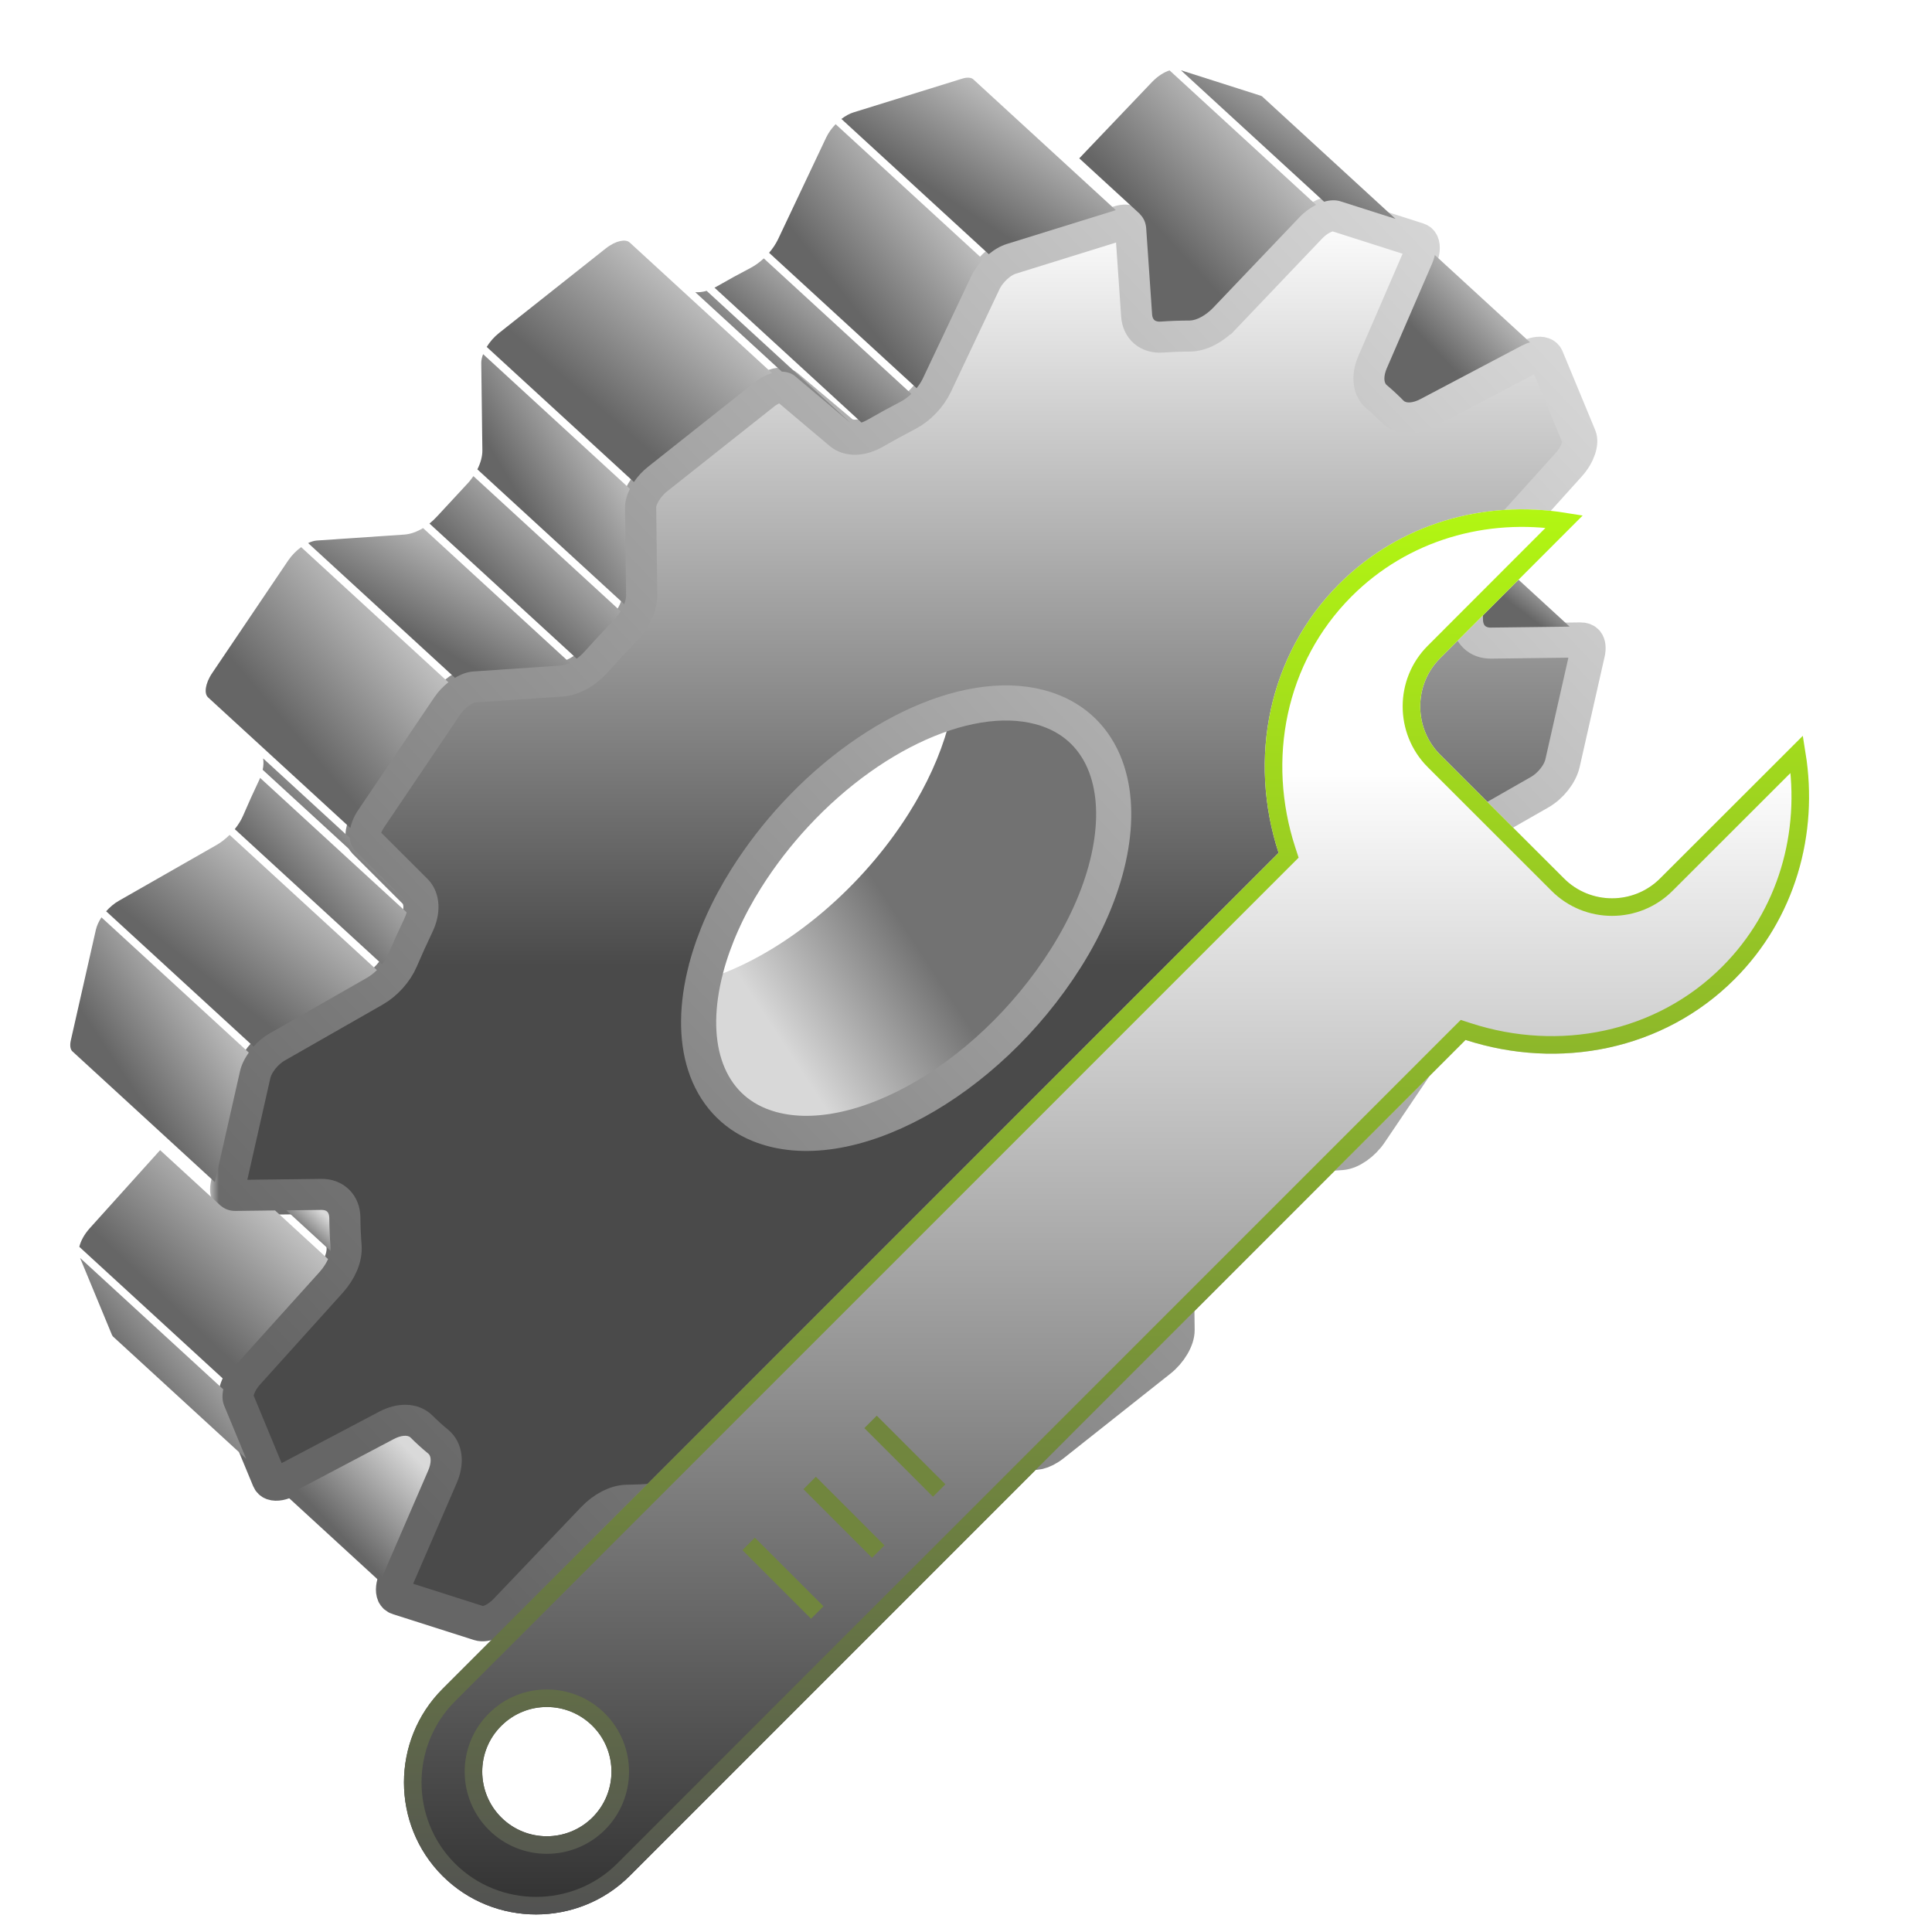 <?xml version="1.0" encoding="UTF-8"?>
<svg xmlns="http://www.w3.org/2000/svg" width="110" height="110" viewBox="0 0 110 110" fill="none">
  <g clip-path="url(#clip0_87_1741)">
    <g clip-path="url(#clip1_87_1741)">
      <path d="M53.973 41.4C53.52 43.028 52.767 44.685 51.731 46.328C49.085 50.521 44.949 54.023 40.895 55.521C40.444 57.332 40.418 59.018 40.865 60.403C41.313 61.793 42.227 62.804 43.509 63.327C47.222 64.843 53.055 62.257 57.388 57.58C58.36 56.531 59.257 55.377 60.037 54.141C62.317 50.528 63.17 46.795 62.318 44.154C61.87 42.763 60.956 41.752 59.674 41.229C58.072 40.575 56.074 40.688 53.972 41.4L53.973 41.4Z" fill="url(#paint0_linear_87_1741)"></path>
      <mask id="path-2-outside-1_87_1741" maskUnits="userSpaceOnUse" x="11.961" y="10.168" width="80" height="84" fill="black">
        <rect fill="white" x="11.961" y="10.168" width="80" height="84"></rect>
        <path d="M69.644 18.041C69.063 18.65 68.349 19.016 67.734 19.018C67.215 19.019 66.677 19.039 66.133 19.076C65.776 19.101 65.464 19.008 65.23 18.809C64.994 18.608 64.856 18.316 64.832 17.965L64.493 13.05C64.483 12.893 64.43 12.78 64.338 12.717C64.208 12.629 63.987 12.625 63.731 12.704L57.548 14.625C56.944 14.812 56.306 15.4 55.995 16.055L53.236 21.886C52.916 22.563 52.313 23.195 51.662 23.534C51.027 23.864 50.391 24.212 49.771 24.567C49.051 24.98 48.326 25.002 47.879 24.625L44.783 22.014C44.575 21.838 44.032 21.907 43.435 22.379L37.368 27.187C36.778 27.654 36.354 28.372 36.361 28.893L36.423 33.866C36.431 34.493 36.091 35.223 35.516 35.824C34.953 36.409 34.398 37.007 33.867 37.602C33.852 37.619 33.836 37.636 33.821 37.652C33.275 38.241 32.592 38.615 31.981 38.657L26.997 38.997C26.474 39.032 25.789 39.511 25.369 40.133L21.044 46.54C20.618 47.17 20.595 47.714 20.787 47.907L23.628 50.742C24.043 51.157 24.078 51.879 23.721 52.629C23.402 53.295 23.096 53.972 22.811 54.638C22.524 55.311 21.941 55.959 21.29 56.331L15.724 59.509C15.095 59.868 14.557 60.55 14.417 61.164L12.993 67.452C12.934 67.713 12.957 67.931 13.056 68.052C13.126 68.139 13.243 68.182 13.402 68.18L18.301 68.12C18.651 68.115 18.952 68.226 19.172 68.44C19.396 68.657 19.515 68.963 19.52 69.323C19.525 69.877 19.549 70.43 19.591 70.968C19.639 71.578 19.331 72.316 18.767 72.941L14.069 78.154C13.513 78.772 13.349 79.434 13.478 79.744L15.336 84.23C15.375 84.323 15.437 84.382 15.53 84.416C15.732 84.488 16.049 84.428 16.376 84.255L22.055 81.26C22.79 80.873 23.506 80.891 23.923 81.308C24.227 81.612 24.549 81.904 24.879 82.174C25.34 82.552 25.421 83.264 25.089 84.032L22.544 89.915C22.397 90.254 22.363 90.573 22.452 90.767C22.467 90.801 22.489 90.826 22.512 90.851L22.55 90.885C22.55 90.885 22.552 90.888 22.553 90.889C22.583 90.912 22.614 90.932 22.654 90.944L27.297 92.425C27.618 92.527 28.268 92.312 28.841 91.71L33.238 87.098L33.796 86.512C34.372 85.908 35.081 85.543 35.692 85.535C36.195 85.529 36.712 85.507 37.229 85.468C37.593 85.44 37.911 85.534 38.149 85.739C38.382 85.939 38.518 86.23 38.542 86.578L38.886 91.567C38.897 91.725 38.949 91.837 39.042 91.9C39.171 91.988 39.392 91.993 39.648 91.914L45.832 89.993C46.437 89.804 47.075 89.217 47.384 88.563L50.245 82.516C50.567 81.835 51.151 81.223 51.806 80.876C52.365 80.581 52.929 80.27 53.479 79.953C54.214 79.531 54.924 79.507 55.378 79.891L58.596 82.604C58.804 82.78 59.348 82.712 59.944 82.239L66.012 77.431C66.603 76.963 67.025 76.245 67.019 75.725L66.954 70.491C66.946 69.869 67.279 69.137 67.853 68.54C68.325 68.046 68.794 67.539 69.247 67.034C69.796 66.418 70.507 66.022 71.132 65.979L76.382 65.621C76.905 65.585 77.591 65.107 78.01 64.484L82.336 58.078C82.761 57.448 82.785 56.904 82.593 56.711L79.601 53.725C79.18 53.304 79.146 52.6 79.507 51.839C79.774 51.279 80.034 50.707 80.28 50.138C80.573 49.458 81.141 48.829 81.798 48.454L87.655 45.108C88.286 44.749 88.823 44.068 88.963 43.453L90.386 37.165C90.445 36.905 90.422 36.686 90.324 36.564C90.254 36.478 90.137 36.435 89.979 36.437L84.887 36.5C84.537 36.504 84.235 36.393 84.016 36.179C83.791 35.96 83.671 35.652 83.668 35.289C83.665 34.794 83.647 34.303 83.614 33.827C83.574 33.22 83.882 32.487 84.44 31.869L89.311 26.463C89.868 25.846 90.031 25.183 89.902 24.873L88.044 20.388C88.025 20.342 88 20.305 87.969 20.275L87.964 20.27C87.933 20.241 87.895 20.217 87.85 20.201C87.648 20.129 87.332 20.189 87.004 20.361L81.239 23.402C80.499 23.792 79.78 23.771 79.363 23.346C79.078 23.055 78.773 22.773 78.459 22.508C78.007 22.128 77.931 21.42 78.26 20.659L80.837 14.702C80.983 14.363 81.018 14.045 80.929 13.85C80.888 13.76 80.824 13.704 80.726 13.673L76.084 12.192C75.763 12.09 75.112 12.306 74.539 12.907L69.646 18.041L69.644 18.041ZM63.052 43.919C63.972 46.772 63.089 50.745 60.69 54.547C56.168 61.71 48.167 66.056 43.216 64.035C41.718 63.424 40.652 62.248 40.132 60.636C39.632 59.086 39.668 57.204 40.187 55.2C40.19 55.162 40.2 55.124 40.215 55.089C40.656 53.437 41.422 51.706 42.494 50.007C43.319 48.699 44.262 47.484 45.281 46.385C49.836 41.469 55.92 38.868 59.967 40.519C61.465 41.131 62.532 42.306 63.052 43.919Z"></path>
      </mask>
      <path d="M69.644 18.041C69.063 18.65 68.349 19.016 67.734 19.018C67.215 19.019 66.677 19.039 66.133 19.076C65.776 19.101 65.464 19.008 65.23 18.809C64.994 18.608 64.856 18.316 64.832 17.965L64.493 13.05C64.483 12.893 64.43 12.78 64.338 12.717C64.208 12.629 63.987 12.625 63.731 12.704L57.548 14.625C56.944 14.812 56.306 15.4 55.995 16.055L53.236 21.886C52.916 22.563 52.313 23.195 51.662 23.534C51.027 23.864 50.391 24.212 49.771 24.567C49.051 24.98 48.326 25.002 47.879 24.625L44.783 22.014C44.575 21.838 44.032 21.907 43.435 22.379L37.368 27.187C36.778 27.654 36.354 28.372 36.361 28.893L36.423 33.866C36.431 34.493 36.091 35.223 35.516 35.824C34.953 36.409 34.398 37.007 33.867 37.602C33.852 37.619 33.836 37.636 33.821 37.652C33.275 38.241 32.592 38.615 31.981 38.657L26.997 38.997C26.474 39.032 25.789 39.511 25.369 40.133L21.044 46.54C20.618 47.17 20.595 47.714 20.787 47.907L23.628 50.742C24.043 51.157 24.078 51.879 23.721 52.629C23.402 53.295 23.096 53.972 22.811 54.638C22.524 55.311 21.941 55.959 21.29 56.331L15.724 59.509C15.095 59.868 14.557 60.55 14.417 61.164L12.993 67.452C12.934 67.713 12.957 67.931 13.056 68.052C13.126 68.139 13.243 68.182 13.402 68.18L18.301 68.12C18.651 68.115 18.952 68.226 19.172 68.44C19.396 68.657 19.515 68.963 19.52 69.323C19.525 69.877 19.549 70.43 19.591 70.968C19.639 71.578 19.331 72.316 18.767 72.941L14.069 78.154C13.513 78.772 13.349 79.434 13.478 79.744L15.336 84.23C15.375 84.323 15.437 84.382 15.53 84.416C15.732 84.488 16.049 84.428 16.376 84.255L22.055 81.26C22.79 80.873 23.506 80.891 23.923 81.308C24.227 81.612 24.549 81.904 24.879 82.174C25.34 82.552 25.421 83.264 25.089 84.032L22.544 89.915C22.397 90.254 22.363 90.573 22.452 90.767C22.467 90.801 22.489 90.826 22.512 90.851L22.55 90.885C22.55 90.885 22.552 90.888 22.553 90.889C22.583 90.912 22.614 90.932 22.654 90.944L27.297 92.425C27.618 92.527 28.268 92.312 28.841 91.71L33.238 87.098L33.796 86.512C34.372 85.908 35.081 85.543 35.692 85.535C36.195 85.529 36.712 85.507 37.229 85.468C37.593 85.44 37.911 85.534 38.149 85.739C38.382 85.939 38.518 86.23 38.542 86.578L38.886 91.567C38.897 91.725 38.949 91.837 39.042 91.9C39.171 91.988 39.392 91.993 39.648 91.914L45.832 89.993C46.437 89.804 47.075 89.217 47.384 88.563L50.245 82.516C50.567 81.835 51.151 81.223 51.806 80.876C52.365 80.581 52.929 80.27 53.479 79.953C54.214 79.531 54.924 79.507 55.378 79.891L58.596 82.604C58.804 82.78 59.348 82.712 59.944 82.239L66.012 77.431C66.603 76.963 67.025 76.245 67.019 75.725L66.954 70.491C66.946 69.869 67.279 69.137 67.853 68.54C68.325 68.046 68.794 67.539 69.247 67.034C69.796 66.418 70.507 66.022 71.132 65.979L76.382 65.621C76.905 65.585 77.591 65.107 78.01 64.484L82.336 58.078C82.761 57.448 82.785 56.904 82.593 56.711L79.601 53.725C79.18 53.304 79.146 52.6 79.507 51.839C79.774 51.279 80.034 50.707 80.28 50.138C80.573 49.458 81.141 48.829 81.798 48.454L87.655 45.108C88.286 44.749 88.823 44.068 88.963 43.453L90.386 37.165C90.445 36.905 90.422 36.686 90.324 36.564C90.254 36.478 90.137 36.435 89.979 36.437L84.887 36.5C84.537 36.504 84.235 36.393 84.016 36.179C83.791 35.96 83.671 35.652 83.668 35.289C83.665 34.794 83.647 34.303 83.614 33.827C83.574 33.22 83.882 32.487 84.44 31.869L89.311 26.463C89.868 25.846 90.031 25.183 89.902 24.873L88.044 20.388C88.025 20.342 88 20.305 87.969 20.275L87.964 20.27C87.933 20.241 87.895 20.217 87.85 20.201C87.648 20.129 87.332 20.189 87.004 20.361L81.239 23.402C80.499 23.792 79.78 23.771 79.363 23.346C79.078 23.055 78.773 22.773 78.459 22.508C78.007 22.128 77.931 21.42 78.26 20.659L80.837 14.702C80.983 14.363 81.018 14.045 80.929 13.85C80.888 13.76 80.824 13.704 80.726 13.673L76.084 12.192C75.763 12.09 75.112 12.306 74.539 12.907L69.646 18.041L69.644 18.041ZM63.052 43.919C63.972 46.772 63.089 50.745 60.69 54.547C56.168 61.71 48.167 66.056 43.216 64.035C41.718 63.424 40.652 62.248 40.132 60.636C39.632 59.086 39.668 57.204 40.187 55.2C40.19 55.162 40.2 55.124 40.215 55.089C40.656 53.437 41.422 51.706 42.494 50.007C43.319 48.699 44.262 47.484 45.281 46.385C49.836 41.469 55.92 38.868 59.967 40.519C61.465 41.131 62.532 42.306 63.052 43.919Z" fill="url(#paint1_linear_87_1741)"></path>
      <path d="M69.644 18.041C69.063 18.65 68.349 19.016 67.734 19.018C67.215 19.019 66.677 19.039 66.133 19.076C65.776 19.101 65.464 19.008 65.23 18.809C64.994 18.608 64.856 18.316 64.832 17.965L64.493 13.05C64.483 12.893 64.43 12.78 64.338 12.717C64.208 12.629 63.987 12.625 63.731 12.704L57.548 14.625C56.944 14.812 56.306 15.4 55.995 16.055L53.236 21.886C52.916 22.563 52.313 23.195 51.662 23.534C51.027 23.864 50.391 24.212 49.771 24.567C49.051 24.98 48.326 25.002 47.879 24.625L44.783 22.014C44.575 21.838 44.032 21.907 43.435 22.379L37.368 27.187C36.778 27.654 36.354 28.372 36.361 28.893L36.423 33.866C36.431 34.493 36.091 35.223 35.516 35.824C34.953 36.409 34.398 37.007 33.867 37.602C33.852 37.619 33.836 37.636 33.821 37.652C33.275 38.241 32.592 38.615 31.981 38.657L26.997 38.997C26.474 39.032 25.789 39.511 25.369 40.133L21.044 46.54C20.618 47.17 20.595 47.714 20.787 47.907L23.628 50.742C24.043 51.157 24.078 51.879 23.721 52.629C23.402 53.295 23.096 53.972 22.811 54.638C22.524 55.311 21.941 55.959 21.29 56.331L15.724 59.509C15.095 59.868 14.557 60.55 14.417 61.164L12.993 67.452C12.934 67.713 12.957 67.931 13.056 68.052C13.126 68.139 13.243 68.182 13.402 68.18L18.301 68.12C18.651 68.115 18.952 68.226 19.172 68.44C19.396 68.657 19.515 68.963 19.52 69.323C19.525 69.877 19.549 70.43 19.591 70.968C19.639 71.578 19.331 72.316 18.767 72.941L14.069 78.154C13.513 78.772 13.349 79.434 13.478 79.744L15.336 84.23C15.375 84.323 15.437 84.382 15.53 84.416C15.732 84.488 16.049 84.428 16.376 84.255L22.055 81.26C22.79 80.873 23.506 80.891 23.923 81.308C24.227 81.612 24.549 81.904 24.879 82.174C25.34 82.552 25.421 83.264 25.089 84.032L22.544 89.915C22.397 90.254 22.363 90.573 22.452 90.767C22.467 90.801 22.489 90.826 22.512 90.851L22.55 90.885C22.55 90.885 22.552 90.888 22.553 90.889C22.583 90.912 22.614 90.932 22.654 90.944L27.297 92.425C27.618 92.527 28.268 92.312 28.841 91.71L33.238 87.098L33.796 86.512C34.372 85.908 35.081 85.543 35.692 85.535C36.195 85.529 36.712 85.507 37.229 85.468C37.593 85.44 37.911 85.534 38.149 85.739C38.382 85.939 38.518 86.23 38.542 86.578L38.886 91.567C38.897 91.725 38.949 91.837 39.042 91.9C39.171 91.988 39.392 91.993 39.648 91.914L45.832 89.993C46.437 89.804 47.075 89.217 47.384 88.563L50.245 82.516C50.567 81.835 51.151 81.223 51.806 80.876C52.365 80.581 52.929 80.27 53.479 79.953C54.214 79.531 54.924 79.507 55.378 79.891L58.596 82.604C58.804 82.78 59.348 82.712 59.944 82.239L66.012 77.431C66.603 76.963 67.025 76.245 67.019 75.725L66.954 70.491C66.946 69.869 67.279 69.137 67.853 68.54C68.325 68.046 68.794 67.539 69.247 67.034C69.796 66.418 70.507 66.022 71.132 65.979L76.382 65.621C76.905 65.585 77.591 65.107 78.01 64.484L82.336 58.078C82.761 57.448 82.785 56.904 82.593 56.711L79.601 53.725C79.18 53.304 79.146 52.6 79.507 51.839C79.774 51.279 80.034 50.707 80.28 50.138C80.573 49.458 81.141 48.829 81.798 48.454L87.655 45.108C88.286 44.749 88.823 44.068 88.963 43.453L90.386 37.165C90.445 36.905 90.422 36.686 90.324 36.564C90.254 36.478 90.137 36.435 89.979 36.437L84.887 36.5C84.537 36.504 84.235 36.393 84.016 36.179C83.791 35.96 83.671 35.652 83.668 35.289C83.665 34.794 83.647 34.303 83.614 33.827C83.574 33.22 83.882 32.487 84.44 31.869L89.311 26.463C89.868 25.846 90.031 25.183 89.902 24.873L88.044 20.388C88.025 20.342 88 20.305 87.969 20.275L87.964 20.27C87.933 20.241 87.895 20.217 87.85 20.201C87.648 20.129 87.332 20.189 87.004 20.361L81.239 23.402C80.499 23.792 79.78 23.771 79.363 23.346C79.078 23.055 78.773 22.773 78.459 22.508C78.007 22.128 77.931 21.42 78.26 20.659L80.837 14.702C80.983 14.363 81.018 14.045 80.929 13.85C80.888 13.76 80.824 13.704 80.726 13.673L76.084 12.192C75.763 12.09 75.112 12.306 74.539 12.907L69.646 18.041L69.644 18.041ZM63.052 43.919C63.972 46.772 63.089 50.745 60.69 54.547C56.168 61.71 48.167 66.056 43.216 64.035C41.718 63.424 40.652 62.248 40.132 60.636C39.632 59.086 39.668 57.204 40.187 55.2C40.19 55.162 40.2 55.124 40.215 55.089C40.656 53.437 41.422 51.706 42.494 50.007C43.319 48.699 44.262 47.484 45.281 46.385C49.836 41.469 55.92 38.868 59.967 40.519C61.465 41.131 62.532 42.306 63.052 43.919Z" stroke="url(#paint2_linear_87_1741)" stroke-width="2" mask="url(#path-2-outside-1_87_1741)"></path>
      <path d="M84.381 33.776C84.414 34.267 84.433 34.774 84.436 35.283C84.437 35.391 84.458 35.539 84.552 35.631C84.641 35.718 84.777 35.735 84.875 35.733L89.369 35.678L85.357 31.996L85.011 32.38C84.602 32.834 84.355 33.382 84.381 33.775V33.776Z" fill="url(#paint3_linear_87_1741)"></path>
      <path d="M78.961 20.96C78.778 21.386 78.773 21.772 78.951 21.921C79.284 22.202 79.606 22.501 79.909 22.809C80.072 22.976 80.46 22.941 80.873 22.723L86.638 19.682C86.797 19.598 86.955 19.535 87.11 19.489L81.694 14.52C81.66 14.677 81.61 14.838 81.539 15.003L78.962 20.96L78.961 20.96Z" fill="url(#paint4_linear_87_1741)"></path>
      <path d="M24.727 39.704C24.951 39.373 25.229 39.082 25.529 38.846L17.146 31.152C16.871 31.352 16.609 31.614 16.409 31.911L12.083 38.318C11.658 38.947 11.634 39.492 11.827 39.685L11.875 39.733L19.948 47.141C20.018 46.809 20.168 46.456 20.402 46.111L24.727 39.704Z" fill="url(#paint5_linear_87_1741)"></path>
      <path d="M12.712 79.103L4.559 71.621L6.375 76.006C6.389 76.037 6.405 76.063 6.424 76.087L14.014 83.052L12.764 80.033C12.652 79.765 12.642 79.443 12.712 79.103H12.712Z" fill="url(#paint6_linear_87_1741)"></path>
      <path d="M20.238 48.445C20.044 48.252 19.936 47.994 19.908 47.7L14.982 43.18C15.013 43.38 15.006 43.598 14.957 43.829L23.079 51.282C23.079 51.282 23.078 51.281 23.078 51.281L20.237 48.445H20.238Z" fill="url(#paint7_linear_87_1741)"></path>
      <path d="M23.022 52.299C23.081 52.177 23.123 52.058 23.152 51.945L14.809 44.289C14.792 44.329 14.779 44.368 14.76 44.408C14.442 45.075 14.135 45.751 13.851 46.418C13.734 46.691 13.567 46.96 13.367 47.208L21.754 54.905C21.893 54.724 22.017 54.535 22.1 54.339C22.389 53.662 22.699 52.976 23.023 52.3L23.022 52.299Z" fill="url(#paint8_linear_87_1741)"></path>
      <path d="M18.19 72.428C18.401 72.194 18.568 71.935 18.678 71.687L15.66 68.917L13.409 68.945C13.084 68.949 12.801 68.846 12.587 68.661C12.579 68.655 12.569 68.653 12.56 68.645L9.116 65.484L5.108 69.933C4.78 70.297 4.591 70.675 4.516 70.989L12.855 78.641C12.995 78.3 13.208 77.957 13.492 77.641L18.19 72.428Z" fill="url(#paint9_linear_87_1741)"></path>
      <path d="M12.237 67.306C12.238 67.299 12.238 67.292 12.24 67.284L13.664 60.995C13.745 60.635 13.925 60.269 14.165 59.929L5.776 52.23C5.623 52.463 5.511 52.708 5.457 52.944L4.033 59.232C3.966 59.525 4.002 59.757 4.131 59.869C4.133 59.871 4.133 59.873 4.135 59.875C4.138 59.877 4.141 59.878 4.144 59.88L12.237 67.307L12.237 67.306Z" fill="url(#paint10_linear_87_1741)"></path>
      <path d="M20.902 55.666C21.102 55.552 21.288 55.4 21.46 55.233L13.072 47.535C12.845 47.761 12.592 47.96 12.327 48.111L6.761 51.29C6.498 51.44 6.252 51.649 6.043 51.884L14.436 59.586C14.697 59.294 15.004 59.035 15.336 58.845L20.902 55.667L20.902 55.666Z" fill="url(#paint11_linear_87_1741)"></path>
      <path d="M76.319 11.462L79.458 12.463L71.859 5.489C71.833 5.473 71.806 5.458 71.773 5.447L67.234 4L75.39 11.485C75.722 11.389 76.044 11.374 76.319 11.462V11.462Z" fill="url(#paint12_linear_87_1741)"></path>
      <path d="M22.414 81.937L16.735 84.932C16.578 85.015 16.422 85.077 16.27 85.124L21.68 90.089C21.714 89.933 21.764 89.774 21.834 89.612L24.379 83.728C24.565 83.3 24.568 82.913 24.387 82.765C24.037 82.479 23.697 82.17 23.375 81.848C23.211 81.684 22.825 81.72 22.413 81.937H22.414Z" fill="url(#paint13_linear_87_1741)"></path>
      <path d="M37.642 86.316C37.542 86.23 37.392 86.221 37.284 86.229C36.751 86.269 36.217 86.293 35.699 86.299C35.304 86.303 34.775 86.594 34.352 87.037L34.066 87.337L38.073 91.014L37.771 86.628C37.764 86.531 37.737 86.397 37.642 86.316L37.642 86.316Z" fill="url(#paint14_linear_87_1741)"></path>
      <path d="M64.894 12.175C64.909 12.189 64.915 12.206 64.927 12.222C65.119 12.418 65.237 12.684 65.259 12.997L65.597 17.911C65.604 18.009 65.633 18.144 65.728 18.225C65.826 18.309 65.973 18.318 66.078 18.31C66.638 18.271 67.194 18.252 67.73 18.25C68.125 18.248 68.656 17.959 69.083 17.512L73.977 12.378C74.271 12.069 74.6 11.829 74.933 11.662L66.591 4.008C66.282 4.108 65.919 4.326 65.581 4.681L61.449 9.015L64.894 12.176V12.175Z" fill="url(#paint15_linear_87_1741)"></path>
      <path d="M18.748 69.332C18.747 69.226 18.726 69.08 18.632 68.989C18.543 68.902 18.407 68.886 18.309 68.887L16.301 68.912L18.815 71.219C18.822 71.153 18.826 71.089 18.821 71.029C18.778 70.474 18.753 69.903 18.748 69.332Z" fill="url(#paint16_linear_87_1741)"></path>
      <path d="M31.929 37.891C32.089 37.88 32.267 37.826 32.448 37.739L24.087 30.066C23.734 30.28 23.368 30.412 23.025 30.436L18.04 30.775C17.884 30.786 17.715 30.84 17.543 30.92L25.904 38.593C26.25 38.386 26.609 38.254 26.945 38.231L31.93 37.892L31.929 37.891Z" fill="url(#paint17_linear_87_1741)"></path>
      <path d="M48.376 24.038C48.383 24.043 48.391 24.046 48.398 24.051L40.233 16.559C40.007 16.626 39.789 16.65 39.586 16.636L44.516 21.16C44.809 21.165 45.073 21.252 45.28 21.427L48.376 24.038Z" fill="url(#paint18_linear_87_1741)"></path>
      <path d="M51.303 22.856C51.511 22.748 51.707 22.594 51.89 22.423L43.487 14.711C43.254 14.929 42.998 15.117 42.734 15.254C42.089 15.591 41.437 15.949 40.794 16.319C40.756 16.341 40.718 16.358 40.68 16.378L49.05 24.058C49.158 24.021 49.271 23.971 49.385 23.905C50.014 23.544 50.66 23.191 51.303 22.857L51.303 22.856Z" fill="url(#paint19_linear_87_1741)"></path>
      <path d="M35.586 28.903C35.582 28.566 35.684 28.196 35.864 27.834L27.506 20.164C27.439 20.341 27.399 20.514 27.401 20.669L27.464 25.64C27.468 25.982 27.364 26.357 27.18 26.724L35.542 34.398C35.612 34.213 35.65 34.034 35.648 33.877L35.586 28.904V28.903Z" fill="url(#paint20_linear_87_1741)"></path>
      <path d="M34.957 35.293C35.105 35.141 35.233 34.973 35.339 34.803L26.955 27.109C26.84 27.277 26.709 27.44 26.562 27.593L24.901 29.385C24.901 29.385 24.901 29.385 24.901 29.385C24.761 29.541 24.61 29.683 24.453 29.809L32.835 37.5C32.995 37.383 33.151 37.245 33.289 37.09C33.828 36.489 34.389 35.884 34.956 35.292L34.957 35.293Z" fill="url(#paint21_linear_87_1741)"></path>
      <path d="M36.885 26.586L42.953 21.778C43.283 21.517 43.626 21.338 43.956 21.243L35.88 13.832L35.827 13.788C35.619 13.612 35.075 13.68 34.479 14.153L28.412 18.961C28.129 19.184 27.887 19.465 27.711 19.753L36.092 27.444C36.2 27.284 36.322 27.129 36.457 26.984C36.589 26.841 36.732 26.708 36.886 26.586L36.885 26.586Z" fill="url(#paint22_linear_87_1741)"></path>
      <path d="M55.297 15.729C55.461 15.383 55.697 15.056 55.97 14.772L47.577 7.07C47.358 7.296 47.169 7.557 47.039 7.831L44.306 13.608C44.175 13.883 43.997 14.15 43.789 14.393L52.187 22.1C52.324 21.929 52.447 21.75 52.537 21.561L55.297 15.729Z" fill="url(#paint23_linear_87_1741)"></path>
      <path d="M63.503 11.972C63.513 11.969 63.522 11.969 63.532 11.965L55.436 4.536C55.436 4.536 55.432 4.531 55.43 4.528C55.428 4.527 55.426 4.526 55.424 4.524C55.301 4.406 55.066 4.389 54.779 4.479L48.595 6.399C48.363 6.471 48.127 6.602 47.906 6.773L56.296 14.472C56.615 14.208 56.967 14.002 57.319 13.893L63.503 11.972V11.972Z" fill="url(#paint24_linear_87_1741)"></path>
    </g>
    <g filter="url(#filter0_d_87_1741)">
      <path fill-rule="evenodd" clip-rule="evenodd" d="M76.797 46.558L29.198 94.158C26.267 97.089 26.267 101.88 29.198 104.808C32.128 107.731 36.919 107.731 39.849 104.808L87.442 57.21C92.77 58.939 98.699 57.81 102.76 53.749C106.447 50.06 107.716 44.836 106.619 39.921L98.526 48.007C97.016 49.525 94.547 49.525 93.04 48.007L85.995 40.969C84.484 39.452 84.484 36.986 85.995 35.476L94.085 27.38C89.163 26.283 83.937 27.56 80.25 31.246C76.189 35.308 75.061 41.234 76.797 46.558ZM37.739 96.269C39.173 97.704 39.173 100.034 37.739 101.473C36.299 102.908 33.969 102.908 32.534 101.473C31.1 100.039 31.095 97.704 32.534 96.269C33.969 94.829 36.299 94.829 37.739 96.269Z" fill="url(#paint25_linear_87_1741)"></path>
      <path d="M80.603 31.6C83.933 28.27 88.571 26.971 93.064 27.692L85.641 35.122C83.935 36.828 83.936 39.61 85.64 41.322L85.642 41.323L92.686 48.361C94.39 50.074 97.175 50.074 98.88 48.361L106.306 40.94C107.028 45.428 105.736 50.064 102.406 53.395C98.49 57.311 92.763 58.411 87.596 56.734L87.305 56.64L87.088 56.856L39.496 104.454C36.761 107.182 32.286 107.182 29.551 104.454C26.816 101.721 26.817 97.247 29.552 94.512L77.15 46.911L77.367 46.694L77.272 46.403C75.589 41.242 76.688 35.516 80.603 31.6ZM38.092 95.916C36.458 94.282 33.812 94.28 32.182 95.915C30.545 97.546 30.551 100.198 32.181 101.827C33.811 103.458 36.457 103.456 38.092 101.827L38.093 101.826C39.722 100.192 39.722 97.546 38.092 95.916Z" stroke="url(#paint26_linear_87_1741)"></path>
    </g>
    <path d="M42.625 87.902L46.532 91.809" stroke="#71863E"></path>
    <path d="M46.098 84.434L50.004 88.34" stroke="#71863E"></path>
    <path d="M49.566 80.957L53.473 84.864" stroke="#71863E"></path>
  </g>
  <defs>
    <filter id="filter0_d_87_1741" x="17" y="23" width="92" height="92" filterUnits="userSpaceOnUse" color-interpolation-filters="sRGB">
      <feFlood flood-opacity="0" result="BackgroundImageFix"></feFlood>
      <feColorMatrix in="SourceAlpha" type="matrix" values="0 0 0 0 0 0 0 0 0 0 0 0 0 0 0 0 0 0 127 0" result="hardAlpha"></feColorMatrix>
      <feOffset dx="-4" dy="2"></feOffset>
      <feGaussianBlur stdDeviation="3"></feGaussianBlur>
      <feColorMatrix type="matrix" values="0 0 0 0 0 0 0 0 0 0 0 0 0 0 0 0 0 0 0.3 0"></feColorMatrix>
      <feBlend mode="normal" in2="BackgroundImageFix" result="effect1_dropShadow_87_1741"></feBlend>
      <feBlend mode="normal" in="SourceGraphic" in2="effect1_dropShadow_87_1741" result="shape"></feBlend>
    </filter>
    <linearGradient id="paint0_linear_87_1741" x1="36.739" y1="65.551" x2="62.985" y2="48.366" gradientUnits="userSpaceOnUse">
      <stop offset="0.316" stop-color="#D8D8D8"></stop>
      <stop offset="0.617" stop-color="#727272"></stop>
    </linearGradient>
    <linearGradient id="paint1_linear_87_1741" x1="51.69" y1="12.168" x2="51.69" y2="114.139" gradientUnits="userSpaceOnUse">
      <stop stop-color="white"></stop>
      <stop offset="0.42" stop-color="#4A4A4A"></stop>
    </linearGradient>
    <linearGradient id="paint2_linear_87_1741" x1="105.136" y1="8.534" x2="23.499" y2="85.684" gradientUnits="userSpaceOnUse">
      <stop offset="0.15" stop-color="#D9D9D9"></stop>
      <stop offset="1" stop-color="#666666"></stop>
    </linearGradient>
    <linearGradient id="paint3_linear_87_1741" x1="89.078" y1="32.72" x2="86.019" y2="36.74" gradientUnits="userSpaceOnUse">
      <stop stop-color="#D9D9D9"></stop>
      <stop offset="0.621" stop-color="#666666"></stop>
    </linearGradient>
    <linearGradient id="paint4_linear_87_1741" x1="86.626" y1="16.145" x2="79.5" y2="23.071" gradientUnits="userSpaceOnUse">
      <stop stop-color="#D9D9D9"></stop>
      <stop offset="0.621" stop-color="#666666"></stop>
    </linearGradient>
    <linearGradient id="paint5_linear_87_1741" x1="24.723" y1="34.248" x2="11.319" y2="45.648" gradientUnits="userSpaceOnUse">
      <stop stop-color="#D9D9D9"></stop>
      <stop offset="0.621" stop-color="#666666"></stop>
    </linearGradient>
    <linearGradient id="paint6_linear_87_1741" x1="13.463" y1="73.834" x2="3.956" y2="81.573" gradientUnits="userSpaceOnUse">
      <stop stop-color="#D9D9D9"></stop>
      <stop offset="0.621" stop-color="#666666"></stop>
    </linearGradient>
    <linearGradient id="paint7_linear_87_1741" x1="22.605" y1="44.748" x2="15.724" y2="51.537" gradientUnits="userSpaceOnUse">
      <stop stop-color="#D9D9D9"></stop>
      <stop offset="0.621" stop-color="#666666"></stop>
    </linearGradient>
    <linearGradient id="paint8_linear_87_1741" x1="22.581" y1="46.344" x2="13.607" y2="54.484" gradientUnits="userSpaceOnUse">
      <stop stop-color="#D9D9D9"></stop>
      <stop offset="0.621" stop-color="#666666"></stop>
    </linearGradient>
    <linearGradient id="paint9_linear_87_1741" x1="17.852" y1="68.031" x2="6.696" y2="79.85" gradientUnits="userSpaceOnUse">
      <stop stop-color="#D9D9D9"></stop>
      <stop offset="0.621" stop-color="#666666"></stop>
    </linearGradient>
    <linearGradient id="paint10_linear_87_1741" x1="13.572" y1="55.149" x2="1.773" y2="62.978" gradientUnits="userSpaceOnUse">
      <stop stop-color="#D9D9D9"></stop>
      <stop offset="0.621" stop-color="#666666"></stop>
    </linearGradient>
    <linearGradient id="paint11_linear_87_1741" x1="20.561" y1="49.868" x2="10.591" y2="62.42" gradientUnits="userSpaceOnUse">
      <stop stop-color="#D9D9D9"></stop>
      <stop offset="0.621" stop-color="#666666"></stop>
    </linearGradient>
    <linearGradient id="paint12_linear_87_1741" x1="78.745" y1="5.638" x2="71.98" y2="15.255" gradientUnits="userSpaceOnUse">
      <stop stop-color="#D9D9D9"></stop>
      <stop offset="0.621" stop-color="#666666"></stop>
    </linearGradient>
    <linearGradient id="paint13_linear_87_1741" x1="24.039" y1="83.361" x2="16.956" y2="90.255" gradientUnits="userSpaceOnUse">
      <stop stop-color="#D9D9D9"></stop>
      <stop offset="0.621" stop-color="#666666"></stop>
    </linearGradient>
    <linearGradient id="paint14_linear_87_1741" x1="37.84" y1="87.153" x2="33.849" y2="90.441" gradientUnits="userSpaceOnUse">
      <stop stop-color="#D9D9D9"></stop>
      <stop offset="0.621" stop-color="#666666"></stop>
    </linearGradient>
    <linearGradient id="paint15_linear_87_1741" x1="74.146" y1="6.777" x2="62.031" y2="18.016" gradientUnits="userSpaceOnUse">
      <stop stop-color="#D9D9D9"></stop>
      <stop offset="0.621" stop-color="#666666"></stop>
    </linearGradient>
    <linearGradient id="paint16_linear_87_1741" x1="18.676" y1="69.338" x2="16.7" y2="71.443" gradientUnits="userSpaceOnUse">
      <stop stop-color="#D9D9D9"></stop>
      <stop offset="0.621" stop-color="#666666"></stop>
    </linearGradient>
    <linearGradient id="paint17_linear_87_1741" x1="31.578" y1="31.717" x2="25.286" y2="42.543" gradientUnits="userSpaceOnUse">
      <stop stop-color="#D9D9D9"></stop>
      <stop offset="0.621" stop-color="#666666"></stop>
    </linearGradient>
    <linearGradient id="paint18_linear_87_1741" x1="47.884" y1="18.009" x2="41.588" y2="25.297" gradientUnits="userSpaceOnUse">
      <stop stop-color="#D9D9D9"></stop>
      <stop offset="0.621" stop-color="#666666"></stop>
    </linearGradient>
    <linearGradient id="paint19_linear_87_1741" x1="51.236" y1="16.52" x2="43.405" y2="25.764" gradientUnits="userSpaceOnUse">
      <stop stop-color="#D9D9D9"></stop>
      <stop offset="0.621" stop-color="#666666"></stop>
    </linearGradient>
    <linearGradient id="paint20_linear_87_1741" x1="35.358" y1="22.919" x2="24.687" y2="29.327" gradientUnits="userSpaceOnUse">
      <stop stop-color="#D9D9D9"></stop>
      <stop offset="0.621" stop-color="#666666"></stop>
    </linearGradient>
    <linearGradient id="paint21_linear_87_1741" x1="34.704" y1="29.121" x2="25.883" y2="38.216" gradientUnits="userSpaceOnUse">
      <stop stop-color="#D9D9D9"></stop>
      <stop offset="0.621" stop-color="#666666"></stop>
    </linearGradient>
    <linearGradient id="paint22_linear_87_1741" x1="43.008" y1="16.36" x2="31.466" y2="29.785" gradientUnits="userSpaceOnUse">
      <stop stop-color="#D9D9D9"></stop>
      <stop offset="0.621" stop-color="#666666"></stop>
    </linearGradient>
    <linearGradient id="paint23_linear_87_1741" x1="55.259" y1="9.98" x2="42.814" y2="19.907" gradientUnits="userSpaceOnUse">
      <stop stop-color="#D9D9D9"></stop>
      <stop offset="0.621" stop-color="#666666"></stop>
    </linearGradient>
    <linearGradient id="paint24_linear_87_1741" x1="62.621" y1="6.367" x2="54.803" y2="18.33" gradientUnits="userSpaceOnUse">
      <stop stop-color="#D9D9D9"></stop>
      <stop offset="0.621" stop-color="#666666"></stop>
    </linearGradient>
    <linearGradient id="paint25_linear_87_1741" x1="67" y1="27" x2="67" y2="107" gradientUnits="userSpaceOnUse">
      <stop offset="0.184" stop-color="white"></stop>
      <stop offset="1" stop-color="#313131"></stop>
    </linearGradient>
    <linearGradient id="paint26_linear_87_1741" x1="67" y1="27" x2="67" y2="107" gradientUnits="userSpaceOnUse">
      <stop stop-color="#B2F612"></stop>
      <stop offset="1" stop-color="#525252"></stop>
    </linearGradient>
    <clipPath id="clip0_87_1741">
      <rect width="110" height="110" fill="white"></rect>
    </clipPath>
    <clipPath id="clip1_87_1741">
      <rect width="92" height="93" fill="white" transform="translate(3 3)"></rect>
    </clipPath>
  </defs>
</svg>
